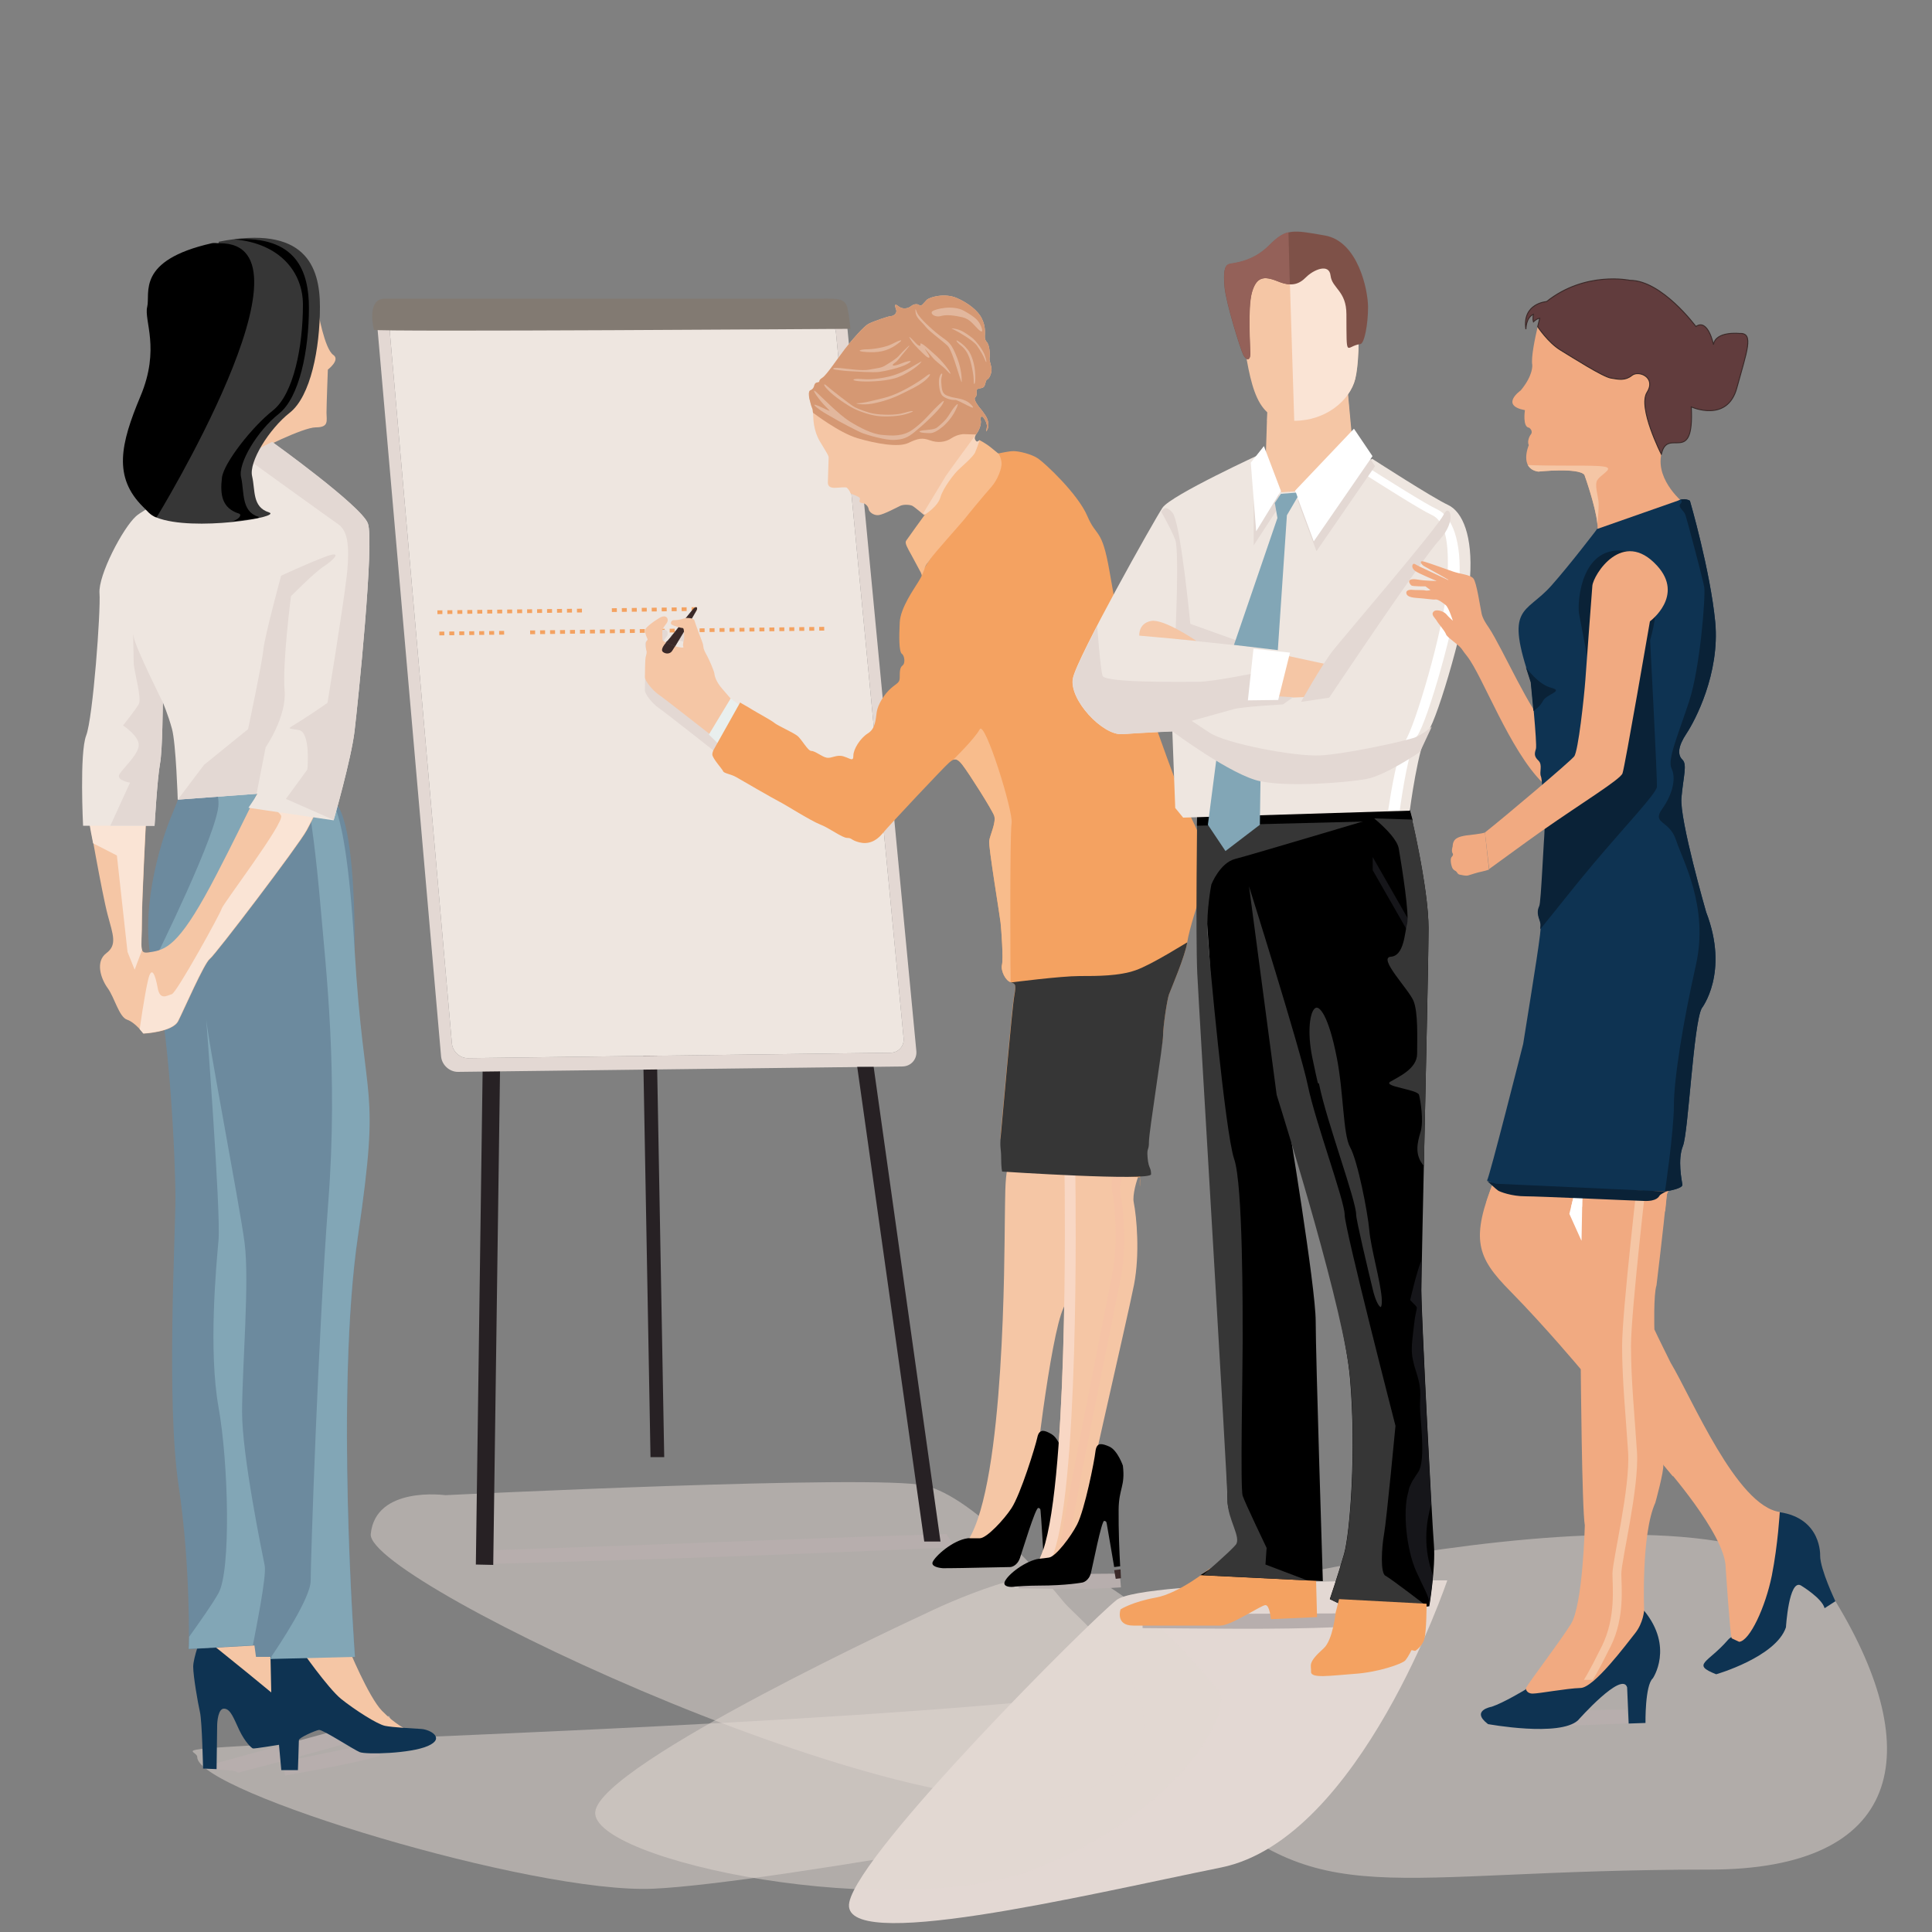 <?xml version="1.0" encoding="utf-8"?>
<!-- Generator: Adobe Illustrator 28.1.0, SVG Export Plug-In . SVG Version: 6.00 Build 0)  -->
<svg version="1.1" xmlns="http://www.w3.org/2000/svg" xmlns:xlink="http://www.w3.org/1999/xlink" x="0px" y="0px"
	 viewBox="0 0 1000 1000" style="enable-background:new 0 0 1000 1000;" xml:space="preserve">
<rect x="0" y="0" width="1000" height="1000" fill="#808080" stroke="none"/>
<style type="text/css">
	.st0{display:none;}
	.st1{display:inline;fill:#F9F6F0;}
	.st2{opacity:0.5;fill:#E3D8D3;}
	.st3{fill:#E3D8D3;}
	.st4{fill:#B7AEAD;}
	.st5{fill:#272124;}
	.st6{fill:#EEE6E0;}
	.st7{fill-rule:evenodd;clip-rule:evenodd;fill:#E3D8D3;}
	.st8{fill:none;stroke:#F4A261;stroke-width:1.935;stroke-miterlimit:3.864;stroke-dasharray:2.58,2.58;}
	.st9{fill:#827A72;}
	.st10{fill:#F5C6A5;}
	.st11{fill:#3A2928;}
	.st12{fill:#F8D7C4;}
	.st13{fill:#F5C3A6;}
	.st14{fill:#3A2928;stroke:#3A2928;stroke-width:0.357;stroke-miterlimit:3.864;}
	.st15{fill:#E9EFEE;}
	.st16{fill-rule:evenodd;clip-rule:evenodd;fill:#F4A261;}
	.st17{fill-rule:evenodd;clip-rule:evenodd;fill:#F8BC8C;}
	.st18{fill:#363636;}
	.st19{fill:#F8BC8C;}
	.st20{fill:#D59873;}
	.st21{fill:#E2B79D;}
	.st22{fill:#F8D7BF;}
	.st23{fill:#FAE4D5;}
	.st24{fill:#7E5148;}
	.st25{fill:#946159;}
	.st26{fill:#F4A261;}
	.st27{fill:#82A6B6;}
	.st28{fill:#FFFFFF;}
	.st29{fill:#16161A;}
	.st30{fill:#363636;stroke:#000000;stroke-width:1.309;stroke-miterlimit:3.864;}
	.st31{fill:#0E3352;}
	.st32{fill:#F1AA81;}
	.st33{fill:#613C3D;stroke:#3A2928;stroke-width:0.487;stroke-miterlimit:3.864;}
	.st34{fill:#0A2237;}
	.st35{fill:#6C8A9E;}
	.st36{fill-rule:evenodd;clip-rule:evenodd;fill:#82A6B6;}
</style>
<g id="back" class="st0">
	<rect x="0.3" y="2" class="st1" width="1001.2" height="997.8"/>
</g>
<g id="Ebene_9">
	<path class="st2" d="M608.1,829.4c0,0-49.6,5.9-47.9,22.8c1.7,16.9-11,10.4,56.8,74.8s97.9,40.7,267.7,40.7
		c100.3,0,112.8-60.8,65.4-138.8C902.6,750.9,608.1,829.4,608.1,829.4z"/>
	<path class="st2" d="M614.8,870.7c0,0,75.4,32.8,26.3,56.8c-7.2,3.5-240.8,47.4-303.1,50.1s-236-50.2-235.9-68.1
		c0-4.3-20-3.5,56-7.6S506.4,889.3,614.8,870.7z"/>
	<path class="st3" d="M749.1,818c0,0-45,133.9-117,148.6c-72,14.6-198.1,45-192.5,18S564.3,838.8,578,828.1
		C591.7,817.4,749.1,818,749.1,818z"/>
	<path class="st2" d="M230.5,773.9c0,0,222.1-10.9,248.1-5c26,5.9,63.9,50.2,72.1,60.4c8.2,10.1,83,67.9,9.2,98.1
		S189.4,819.2,191.9,794C194.4,768.9,230.5,773.9,230.5,773.9z"/>
	<path class="st2" d="M479.2,835.1c0,0,53.3-26.5,79.3-20.6c26,5.9,63.9,50.2,72.1,60.4s-18.3,61.2-92.1,91.4s-233-3.4-230.4-28.5
		S479.2,835.1,479.2,835.1z"/>
</g>
<g id="Ebene_8">
	<path class="st4" d="M591.4,842.7c0-2.4-0.1-4.8-0.1-7.2c33.4-0.1,66.7-0.3,100.1-0.4c0.4,2.4,0.8,4.7,1.2,7.1
		C658.8,843.6,625.1,842.9,591.4,842.7z"/>
	<path class="st4" d="M123,917.6c-0.7-2.3-17.5-0.8-18.1-3.1c32.2-8.8,64.4-17.5,96.5-26.3c1,2.2,2,4.3,3,6.5
		C172.2,904.7,155.6,909.1,123,917.6z"/>
	<path class="st4" d="M527.3,822.1c0-2.4,0-4.8-0.1-7.2c17.5-0.1,34.9-0.3,52.4-0.4c0.2,2.4,0.4,4.7,0.6,7.1
		C562.7,822.9,545,822.3,527.3,822.1z"/>
	<path class="st4" d="M770.9,893.3c0-2.4-0.1-4.8-0.1-7.2c33.4-0.1,37.6-1,70.9-1.2c0.4,2.4,0.8,4.7,1.2,7.1
		C809.1,893.4,804.6,893.5,770.9,893.3z"/>
	<path class="st4" d="M250.7,809.6c-0.2-2.4-0.5-4.8-0.7-7.1c112.8-3.6,127-4.9,239.9-8.5c1.5,2.3,2.9,4.6,4.4,6.9
		C380.3,805.7,364.8,806.3,250.7,809.6z"/>
	<path class="st4" d="M147.6,919c-0.5-2.3-1-4.7-1.5-7c16.2-3.3,32.4-6.7,48.6-10c0.7,2.3,1.3,4.6,2,6.8
		C180.5,913.3,164,916,147.6,919z"/>
</g>
<g id="Ebene_10">
	<polygon class="st5" points="339.3,506.1 343.8,754.2 336.7,754.2 332.2,506.1 339.3,506.1 	"/>
	<polygon class="st5" points="258.9,547.7 255.3,810 246.3,809.8 249.9,547.5 258.9,547.7 	"/>
	<path class="st6" d="M432.7,172.2c-0.4-4.2-4.1-7.6-8.3-7.6H208.7c-4.2,0-7.3,3.4-6.9,7.6l32.1,367.9c0.4,4.2,4.1,7.6,8.3,7.6
		l218.6-2.8c4.2,0,7.3-3.4,6.9-7.6L432.7,172.2L432.7,172.2z"/>
	<path class="st7" d="M432.7,172.2c-0.4-4.2-4.1-7.6-8.3-7.6H208.7c-4.2,0-7.3,3.4-6.9,7.6l32.1,367.9c0.4,4.2,4.1,7.6,8.3,7.6
		l218.6-2.8c4.2,0,7.3-3.4,6.9-7.6L432.7,172.2L432.7,172.2z M438.2,165.5c-0.4-4.4-4.3-8-8.7-8H202.3c-4.4,0-7.7,3.6-7.3,8
		l33.3,381.3c0.4,4.4,4.3,8,8.7,8l230-2.8c4.4,0,7.7-3.6,7.3-8L438.2,165.5L438.2,165.5z"/>
	<polygon class="st5" points="452.2,552.2 486.8,797.9 478.4,797.9 443.7,552.2 452.2,552.2 	"/>
	<path class="st8" d="M316.7,315.8l46.2-0.6 M226.4,316.9l77.3-0.9 M274.4,327.3l153.9-1.9 M227.4,327.9l35.1-0.4"/>
	<path class="st9" d="M193.5,170.7c0.2,1.2,246.7-0.5,246.7-0.5s-1-10.3-2.1-12.4c-2.1-3.8-5.9-3.2-16.7-3.2
		c-10.7,0-218.7,0-222.5,0C195.1,154.6,190.8,157.8,193.5,170.7L193.5,170.7z"/>
	<path class="st10" d="M551,608.6c0.3,20,1.7,166.3-12.5,197.4c-3,6.6,19.7-2.4,19.3-7.1c-0.4-4.7,26.2-118.4,29.2-134.1
		c3-15.7,1.4-34.5-0.2-42.6c-0.7-3.5,1.4-11.3,3-14.8l-40-10L551,608.6L551,608.6z"/>
	<path class="st10" d="M557.5,607.6l-36-3.2c-1.4,6.2-1.2,15.7-1.4,26.9c-0.3,17.2,0.1,135.3-18.9,165.8
		c-8.3,13.5,33.5-19.3,33.4-22.9c0-3.6,8.9-82.6,15.9-97.3c6.2-12.9,7.8-42.2,8.2-49.1L557.5,607.6L557.5,607.6z"/>
	<path class="st11" d="M540.4,810.6l-0.3-4.5l3.3-0.1c-0.2,2.8-0.2,4.5-0.2,4.5L540.4,810.6L540.4,810.6z"/>
	<path d="M482.7,808.6c1.3-3.2,10.5-11.4,18.2-12.4c0.5-0.1,0.9,0,1.3,0c0.9,0,1.8,0,3.4,0l1.6,0c3.6-0.1,12.5-9.7,16.3-15.5
		c4.8-7.3,12.4-32,13.4-36.6c0.5-2.5,1.5-3.4,2.9-3.5c1.2,0,2.8,0.7,4.6,1.8c4,2.4,5.8,10.5,5.8,10.5c0.2,10.9-3.3,11.4-4.6,22.5
		c-1.2,10.4-1.9,22.2-2.3,29.2l-3.2,0.1c-0.5-7.6-1.2-19.8-1.4-21.2c-0.2-2.1,0.1-2.7-1.3-3l0,0c-1.5,0-8,21.6-9.5,26
		c-1.6,4.4-4.9,4.6-4.9,4.6s-14.5,0.3-24.8,0.5c-5.2,0.1-9.4,0.1-10.2,0.1C485.5,811.5,482,810.7,482.7,808.6L482.7,808.6z"/>
	<path class="st12" d="M550.2,597.5l0.8,9.9c0.2,14.1,2,166.8-12.5,198.6c-1.2,2.5,1.5,2.8,5.2,1.8c0,0,0.3-0.6,0.4-0.7
		c14.6-31.8,12.7-184.5,12.5-198.6l-0.9-8.8L550.2,597.5L550.2,597.5z"/>
	<path class="st13" d="M576.4,607.1c-1,3-1.3,6.2-0.8,9.2c1.6,8.1,3.2,26.9,0.2,42.6c-2.9,15.3-27,135.2-27.9,145.8l5.6-6.7
		c0.9-10.6,23.7-121.7,26.7-137c3-15.7,1.4-34.5-0.2-42.6c-0.6-3.1-0.2-6.5,1.1-9.7L576.4,607.1L576.4,607.1z"/>
	<path class="st11" d="M577.5,817.2l-0.8-4.5l3.3-0.4c0.1,2.8,0.2,4.6,0.2,4.6L577.5,817.2L577.5,817.2z"/>
	<path d="M519.9,819.1c0.9-3.3,9.3-10.3,16.8-12.1c0.5-0.1,0.9-0.1,1.3-0.2c0.9-0.1,1.7-0.2,3.4-0.4l1.5-0.2
		c3.6-0.5,11.4-10.9,14.6-17.1c4-7.8,9-33.1,9.5-37.8c0.3-2.5,1.1-3.6,2.5-3.8c1.2-0.1,2.8,0.4,4.8,1.3c4.2,2,6.9,9.8,6.9,9.8
		c1.3,10.8-2.1,11.7-2.2,22.8c-0.1,10.5,0.4,22.3,0.8,29.3l-3.1,0.4c-1.3-7.5-3.3-19.5-3.6-21c-0.4-2.1-0.2-2.7-1.6-2.9l0,0
		c-1.4,0.2-5.7,22.3-6.8,26.8c-1.1,4.5-4.4,5.1-4.4,5.1s-8.2,1.6-22.7,1.6c-5.2,0-11.3,0.4-12.1,0.5
		C523,821.7,519.4,821.3,519.9,819.1L519.9,819.1z"/>
	<path class="st3" d="M381.6,372.5c0,0-4.6-5.5-7.7-9c-3.1-3.5-4-6.5-4.1-7.8c-0.1-1.3-2.6-7.1-3.8-9.3c-1.2-2.2-1.9-3.5-2-5.1
		c-0.1-1.6-1.6-4.8-2.2-6.5c-0.6-1.8-1.9-5.1-2.3-6.6c-0.4-1.4-3.7-1.8-5.7-1.1c-2,0.7-4.2,0.8-5.2,0.8c-1,0-1.9,1.6-0.9,2.3
		c1,0.7,4.9,1.8,5.7,1.8s0.7,3.7,0.7,5c0,1.3-1,3.8-0.4,4.6c0.6,0.9-2.4,0.3-3.5,0c-1.1-0.3-7.1-2.2-7.3-3.6
		c-0.1-1.5-0.1-3.4-0.1-4.5c0-1.2,1-2.3,2.3-4.1c1.3-1.8,0.1-5-3.9-2.6c-4.1,2.5-6.4,4.6-7,5.5c-0.6,0.9-0.1,3.2,0.7,4.8
		c0.9,1.6-0.6,1-0.6,2.9c0,1.9,0,2.9,0.3,3.7c0.3,0.7-0.1,2.3-0.4,3.4c-0.3,1-0.4,8.4-0.4,10.3c0,1.9,3.9,6.8,7.1,9
		c3.1,2.1,28.2,21.9,30.6,23.8L381.6,372.5L381.6,372.5z"/>
	<path class="st14" d="M345.8,331.6c0.7-0.6,12.2-15.4,13.2-16.4c1-1,2.4-1.3,1.2,1c-1.2,2.3-10.6,17.7-12.1,20.3
		c-1.5,2.6-4.4,1.6-5.2,0.6C342,336.2,343.4,333.7,345.8,331.6L345.8,331.6z"/>
	<path class="st10" d="M381.6,365.6c0,0-4.6-5.5-7.7-9c-3.1-3.5-4-6.5-4.1-7.8c-0.1-1.3-2.6-7.1-3.8-9.3c-1.2-2.2-1.9-3.5-2-5.1
		c-0.1-1.6-1.6-4.8-2.2-6.5c-0.6-1.8-1.9-5.1-2.3-6.6c-0.4-1.4-3.7-1.8-5.7-1.1c-2,0.7-4.2,0.8-5.2,0.8c-1,0-1.9,1.6-0.9,2.3
		c1,0.7,4.9,1.8,5.7,1.8s0.7,3.7,0.7,5c0,1.3-1,3.8-0.4,4.6c0.6,0.9-2.4,0.3-3.5,0c-1.1-0.3-7.1-2.2-7.3-3.6
		c-0.1-1.5-0.1-3.4-0.1-4.5c0-1.2,1-2.3,2.3-4.1c1.3-1.8,0.1-5-3.9-2.6c-4.1,2.5-6.4,4.6-7,5.5c-0.6,0.9-0.1,3.2,0.7,4.8
		c0.9,1.6-0.6,1-0.6,2.9c0,1.9,0,2.9,0.3,3.7c0.3,0.7-0.1,2.3-0.4,3.4c-0.3,1-0.4,8.4-0.4,10.3c0,1.9,3.9,6.8,7.1,9
		c3.1,2.1,28.2,21.9,30.6,23.7L381.6,365.6L381.6,365.6z"/>
	<path class="st11" d="M349.5,334.4c-0.6,1-1.2,1.8-1.4,2.2c-1.5,2.6-4.4,1.6-5.2,0.6c-0.7-0.9,0.2-2.8,1.9-4.6L349.5,334.4
		L349.5,334.4z"/>
	<polygon class="st15" points="382.7,365 378.2,361.5 366.9,380.2 371.9,385.1 382.7,365 	"/>
	<path class="st16" d="M590.1,609.4c0.1-2.8,0,6.1-0.1,4.4c-0.5-5.8,2.6-17.8,2.6-23c0-5.2,9.4-50.2,9.4-54.9s2.1-18.8,3.1-21.4
		c1-2.6,8.4-19.9,9.4-26.7c1-6.8,5.7-20.9,5.7-20.9s4.2-3.1,4.2-7.3c0-4.2-0.8-14.5-1.7-17.5c-0.9-3.1-2.3-5.5-1.6-5.6
		c0.7-0.1,1.6-0.3,1.1-1c-0.5-0.7-1.2-3.3-7.6-16.4c-6.5-13.1-24-66.6-28.8-75.7c-4.9-9.1-7.5-24.6-11.5-47.6
		c-4-23-6.6-17.2-11.5-28.7c-4.9-11.5-21.9-27.3-25.4-29.7c-3.4-2.4-10-3.9-12.8-3.9c-2.4,0-6.7,1-7.8,1.2l-40.1,62
		c0.7,1.4,0.5,1.2-1.4,4.5c-1.9,3.2-9.3,13.4-9.6,21c-0.4,7.6-0.4,15.1,1.1,16.2c1.5,1.1,1.8,5,0.4,6c-1.5,1.1-1.5,3.3-1.5,6.2
		c0,2.9-1.3,2.8-4.6,5.7c-3.3,2.9-6.7,8.2-7.3,12.2c-0.6,4-0.6,8.6-4.6,11.1c-4,2.5-7.5,8.2-7.5,11.5c0,3.3-1.5,1.5-5.1,0.4
		c-3.6-1.1-6,1.1-8.6,0.7c-2.5-0.4-6-3.5-8-3.5c-2,0-5-6.2-7.5-8c-2.5-1.8-9.7-5-11.5-6.4c-1.8-1.5-8.2-4.9-11.5-6.9
		c-2.8-1.8-5.8-3.3-6.4-3.8l-13.9,24.8c-0.3,0.8-0.5,1.5-0.5,2.1c0,2,5.2,7.6,5.6,8.7c0.4,1.1,4.1,1.5,6.7,3
		c2.6,1.5,19.5,11.3,22.5,12.8c3,1.5,16.1,9.8,20.9,11.7c4.8,1.8,11.5,7,14.1,7c2.6,0,1.9,1.2,6.3,2.3c4.4,1.1,8.5-0.4,11.9-4.5
		c3.3-4.1,32.3-34.9,34.5-36.7c2.2-1.8,3.7-3.3,7,1.1c3.4,4.4,15.2,23,16.4,26.3c1.1,3.4-2.2,10-2.6,13c-0.4,3,5.5,38.6,5.9,42.3
		c0.4,3.7,1.5,18.9,0.7,21.9c-0.7,3,1.9,8.2,4.5,8.9c2.6,0.7,3,1.1,1.8,7c-1.1,6-6.4,66.1-7,72.5c-0.4,4.4,2.8,5.1,2.6,15.9
		L590.1,609.4L590.1,609.4z"/>
	<path class="st17" d="M503.4,232.7c-2.1,2.3-11.7,12.7-13.6,14.3c-1.8,1.6-6.5,11.5-8.3,14.7c-1.8,3.2-2.8,4.7-2.8,4.7
		c-0.9,1.2-9,12.4-9.7,13.5c-0.8,1.2,0.7,3.7,2.7,7.3c2,3.6,4.4,8.3,5.1,9.5c0.4,0.7,0.5,1,0.2,1.6l1.4-3.5c0.7-2.8,1.8-3.2,3.2-5.5
		c1.4-2.3,16.1-18.7,17.7-20.7c1.6-2.1,10.1-12.4,13.6-16.3c3.5-3.9,5.7-9.9,5.5-12.7c-0.2-2.8-1.6-4.9-1.6-4.9
		c-0.2,0.1-2.8-2.3-5.1-4c-2.4-1.7-4.7-2.9-4.7-2.9l-0.2,0.3C506.7,227.9,505.4,230.4,503.4,232.7L503.4,232.7z"/>
	<path class="st10" d="M507.1,227.8c0,0-1.2,1.4-1.9,0.5c-0.6-0.9-1.3-1.7,0.4-4c1.7-2.4,2.4-5.4,2-6.9c-0.4-1.5,0.6-2.3,1.3-1.4
		c0.7,0.9,1.6,2.2,1.9,4c0.2,1.8-1,4.5,0.1,2.7c1-1.8,0.9-3.9,0-6.1c-0.9-2.2-4.1-5.9-4.1-5.9s-3.1-3.9-2.1-4.9c1-1,0.8-1.9,0.8-3.5
		c0-1.6,2.1-1,3.4-1.8c1.3-0.8,1-3.6,2.1-4.1c1-0.5,1.9-2.3,2.2-4.5c0.3-2.2-1.3-4.9-1-6.7c0.3-1.8,0-6.6-1.4-8.1
		c-1.4-1.6-1-3.1-1-4.1c0-1,0.3-4.3-1.6-8.1c-1.8-3.9-7-8.1-13.1-10.7c-6.1-2.6-13.8-0.5-15.4,1c-1.6,1.6-2.8,3.6-3.8,2.8
		c-0.9-0.8-2.8-0.8-4.4,0.5c-1.6,1.3-4.4,1.7-6.5,0c-2.1-1.7-1.9-0.3-1.2,1.7c0.8,1.9-1.3,3.4-2.6,3.4c-1.3,0-9.4,2.8-11.8,4.1
		c-2.3,1.3-8.1,7.8-11.9,12.7c-3.8,4.9-9.6,13.7-11.8,15.1c-2.2,1.4-1.3,1.9-1.8,2.2c-0.5,0.4-1.9-0.1-2.4,1.7
		c-0.4,1.8-1.3,2.3-2.2,2.7c-0.9,0.4-0.6,3.1-0.4,4.1c0.3,0.9,0.8,3.6,1.4,4.9c0.6,1.3,0.4,2.3,0.6,3.5c0.1,1.2-0.2,7.8,3.6,14.1
		c3.8,6.3,4.4,7.1,4.4,8.2c0,1.2-0.4,11-0.4,12.9c0,1.9,1.3,2.7,3.4,2.7c2.1,0,6-0.6,6.5,0c0.6,0.6,1.5,1.7,1.7,2.5
		c0.2,0.8,1.9,1,2.8,1.5c1,0.6,2.7,0.8,2.1,2.3c-0.6,1.5,1,1.5,1.9,1.7c1,0.2,2.5,1.5,2.7,3c0.2,1.5,2.7,3.5,5.3,3.1
		c2.7-0.4,9.4-4,11.1-4.8c1.7-0.8,5-0.6,6.2,0c1.2,0.6,6.1,4.8,6.1,4.8s6.7-4,8.1-9c1.4-4.9,7.3-12.3,9.1-14
		c1.8-1.8,7.7-6.7,8.8-9.1C505.8,231.7,507.1,227.8,507.1,227.8L507.1,227.8z"/>
	<path class="st18" d="M587.8,502.2c-8.6,3-19.5,3-29.1,3c-9.6,0-35.3,3.3-35.3,3.3c2.3,0.7,2.6,1.2,1.6,6.9c-1.1,6-6.4,66.1-7,72.5
		c-0.6,6.4,0.2,6.5,0.2,11.6c0,5.1,0.5,6.9,0.5,6.9s77.1,5.1,77.1,1.4c0-3.7-1.3-2.8-1.8-8.5c-0.5-5.8,0.7-3.2,0.7-8.4
		c0-5.2,7.3-50.2,7.3-54.9s2.1-18.8,3.1-21.4c1-2.6,8.4-20,9.4-26.8C614.5,487.6,596.4,499.2,587.8,502.2L587.8,502.2z"/>
	<path class="st19" d="M523.6,426.1c1-5.9-13.9-53.6-16.5-48.6c-2.7,5-13.8,15.8-13.8,15.8c1.3-0.6,2.7-0.2,4.9,2.7
		c3.4,4.4,15.2,23,16.4,26.3c1.1,3.4-2.2,10-2.6,13c-0.4,3,5.5,38.6,5.9,42.3c0.4,3.7,1.5,18.9,0.7,21.9c-0.7,3,1.9,8.2,4.5,8.9
		C523,508.3,522.6,432,523.6,426.1L523.6,426.1z"/>
	<path class="st20" d="M505.2,224.9l0.4-0.6c1.7-2.4,2.4-5.4,2-6.9c-0.4-1.5,0.6-2.3,1.3-1.4c0.7,0.9,1.6,2.2,1.9,4
		c0.2,1.8-1,4.5,0.1,2.7c1-1.8,0.9-3.9,0-6.1c-0.9-2.2-4.1-5.9-4.1-5.9s-3.1-3.9-2.1-4.9c1-1,0.8-1.9,0.8-3.5c0-1.6,2.1-1,3.4-1.8
		c1.3-0.8,1-3.6,2.1-4.1c1-0.5,1.9-2.3,2.2-4.5c0.3-2.2-1.3-4.9-1-6.7c0.3-1.8,0-6.6-1.4-8.1c-1.4-1.6-1-3.1-1-4.1
		c0-1,0.3-4.3-1.6-8.1c-1.8-3.9-7-8.1-13.1-10.7c-6.1-2.6-13.8-0.5-15.4,1c-1.6,1.6-2.8,3.6-3.8,2.8c-0.9-0.8-2.8-0.8-4.4,0.5
		c-1.6,1.3-4.4,1.7-6.5,0c-2.1-1.7-1.9-0.3-1.2,1.7c0.8,1.9-1.3,3.4-2.6,3.4c-1.3,0-9.4,2.8-11.8,4.1c-2.3,1.3-8.1,7.8-11.9,12.7
		c-3.8,4.9-9.6,13.7-11.8,15.1c-2.2,1.4-1.3,1.9-1.8,2.2c-0.5,0.4-1.9-0.1-2.4,1.7c-0.4,1.8-1.3,2.3-2.2,2.7
		c-0.9,0.4-0.6,3.1-0.4,4.1c0.3,0.9,0.8,3.6,1.4,4.9c0.5,0.9,0.3,1.7,0.5,2.5c0,0,13.5,10.4,23,13.2c9.5,2.8,21.1,4.9,26.3,2.5
		c5.2-2.5,7.3-2.8,11.2-1.4c3.9,1.4,8,1.1,11.2-1.1c3.2-2.1,6.3-2.1,6.3-2.1L505.2,224.9L505.2,224.9z"/>
	<path class="st21" d="M422.6,203c2.3,2.1,11.5,11.5,17,15c5.5,3.4,11.8,6.7,17,7.1c5.3,0.5,10.8,0.9,15.9-2.8
		c5.1-3.7,8.1-7.4,11-10.4c3-3,6.4-6.4,4.4-2.8c-2.1,3.7-10.8,11.5-14.5,14.5c-3.7,3-6,3.9-10.6,4.1c-4.6,0.2-13.6-2.5-16.1-3.4
		c-2.5-0.9-13.8-6.9-15.6-8.1c-1.9-1.1-4.2-2.3-6.2-3.7c-2.1-1.4-6.7-5,0.5-1.6c7.1,3.4,3.2,1.4-0.5-3.2
		C421.2,203.2,420.3,200.9,422.6,203L422.6,203z"/>
	<path class="st21" d="M427.7,199.5c1.1,1.1,12.9,10.4,14.8,11.3c1.8,0.9,7.1,3,10.3,3.4c3.2,0.5,10.6,0.9,15.2-0.5
		c4.6-1.4,6.2-1.1,2.3,0.2c-3.9,1.4-8.9,1.8-14,1.6c-5.1-0.2-11.3-2.5-14.5-4.1c-3.2-1.6-10.1-6.2-13.1-9.4
		C425.6,198.9,426.5,198.4,427.7,199.5L427.7,199.5z"/>
	<path class="st21" d="M479.2,222.6c5.3-0.5,5.2-0.7,7.8-3c2.6-2.3,3.2-3.2,5.1-6.2c1.8-3,5.7-7.4,2.3-0.7
		c-3.4,6.7-9.9,11.5-12.9,11.5C475.3,224.2,473.9,223,479.2,222.6L479.2,222.6z"/>
	<path class="st21" d="M482.5,161.2c1.2-1.2,10.7-3.6,16.5-0.3c5.9,3.3,7.4,5,8.5,7.4c1.2,2.4,1.5,4.7-1.2,2.1
		c-2.7-2.7-4.4-5.3-8.2-6.2c-3.9-0.9-8.2-1.5-11.2-0.6C484,164.4,481.3,162.4,482.5,161.2L482.5,161.2z"/>
	<path class="st21" d="M474.5,161.5c0.7,2.1,5,6.5,10.3,10.9c5.3,4.4,6.8,3.8,9.7,10.6c3,6.8,3.3,11.8,3.3,14.5
		c0,2.7-4.5-15.9-7.4-18.6c-2.9-2.7-9.1-7.1-11.2-9.7c-2.1-2.7-4.6-4.3-5.2-6.9C473.6,159.6,473.8,159.4,474.5,161.5L474.5,161.5z"
		/>
	<path class="st21" d="M494.1,170.8c1.1,0.5,9.6,5.3,11.5,8c1.9,2.8,3.3,5,4.3,7.6c1,2.5,0.8-0.2-0.5-3.3c-1.4-3.1-4.5-6.8-5.8-7.9
		c-1.4-1.1-4.6-3.5-6.5-4.2c-1.9-0.7-2.8-0.9-4-1C491.8,169.8,493.1,170.3,494.1,170.8L494.1,170.8z"/>
	<path class="st21" d="M471.9,176.6c1.5,2.3,5.6,6.1,7.1,7.5c1.5,1.4,3.4,1.9,0.8-1.8c-2.5-3.7,0-0.7,2.6,2.4c2.6,3.2,5.1,4.2,8,7.4
		c2.9,3.2,1.5,0.2-1.7-3.6c-3.2-3.8-4-4.2-7.5-7.4c-3.5-3.2-5.1-3.9-4.8-2.9c0.3,1.1-0.7,1.1-2.1-0.3c-1.4-1.4-1.6-1.8-2.9-3
		C470.2,173.9,470.4,174.3,471.9,176.6L471.9,176.6z"/>
	<path class="st21" d="M479.4,194.7c-2.9,2.3-13.2,9.1-21.6,11.2c-8.4,2.1-11.5,2.8-13.9,2.8c-2.4,0,2.4,1.2,7.7,0.2
		c5.3-1,10.7-2.8,15.2-5.1c4.4-2.2,8.1-3.8,11.7-6.6C482,194.3,482.3,192.4,479.4,194.7L479.4,194.7z"/>
	<path class="st21" d="M476.3,188c-1.2,1.4-7.5,6.3-13.5,7.9c-6,1.6-14.5,1.8-18.4,1.4c-3.8-0.4-3.2-1.2-0.4-1.2
		c2.8,0,5.2,0.8,13.3-0.6c8.1-1.4,13.1-4.7,16.5-6.7C477.4,186.8,477.5,186.6,476.3,188L476.3,188z"/>
	<path class="st21" d="M469.3,180.8c-4.5,5.3-4.3,5.7-6.3,7.1c-2,1.4-0.8,2,3.6,0.2c4.4-1.8,6.6-1.6,2.8,0.4c-3.8,2-11.3,3.6-14.3,4
		c-3,0.4-12.3-0.2-15.8-0.4c-3.4-0.2-5.6-0.6-7.1-0.8c-1.4-0.2-1.8-1.2,2.6-0.8c4.4,0.4,11.3,1.6,15.3,0.8c4-0.8,5.9-0.8,7.9-2
		c2-1.2,6.3-3.8,7.3-5.2C466.5,182.6,473.7,175.5,469.3,180.8L469.3,180.8z"/>
	<path class="st21" d="M448.7,180.8c3.2,0,9.7-1,13.1-2.8c3.4-1.8,7.3-3.2,2.2,0.4c-5,3.6-9.9,4.2-15.7,3.8
		C442.4,181.8,445.5,180.8,448.7,180.8L448.7,180.8z"/>
	<path class="st21" d="M486.2,195.5c-0.6,2.4,0,7.4,1.4,9.1c1.4,1.6,4.9,2.6,6.7,2.4c1.8-0.2,13.1,7.3,8.1,2.2
		c-3.1-3.1-7.9-3-10.3-3.8c-2.4-0.8-4.3-1-4.7-5.1c-0.4-4-0.2-4.4,0.2-6C488.1,192.7,486.8,193.1,486.2,195.5L486.2,195.5z"/>
	<path class="st21" d="M497.3,178.8c2.6,2,4.3,4.8,5.5,10.1c1.2,5.3,1.2,7.3,1.2,8.9s1,1.6,0.8-3.8c-0.2-5.5-2-10.7-3.8-12.9
		c-1.8-2.2-3.2-3.4-4.9-4.4C494.5,175.5,494.7,176.7,497.3,178.8L497.3,178.8z"/>
	<path class="st22" d="M489.6,246.3c-1,1.6-11.7,19.3-11.7,19.3l0.8,0.7c0,0,6.7-4,8.1-9c1.4-4.9,7.3-12.3,9.1-14
		c1.8-1.8,7.7-6.7,8.8-9.1c1.1-2.5,2.3-6.4,2.3-6.4s-1.2,1.4-1.9,0.5c-0.6-0.8-1.2-1.6,0.1-3.5C505.3,224.7,490.6,244.7,489.6,246.3
		L489.6,246.3z"/>
	<polygon class="st10" points="656.4,199.5 655,241.2 668.5,255.3 699.6,224.2 696,185.4 656.4,199.5 	"/>
	<path class="st10" d="M694.9,219.9c0-4.3-2.1-6.4-2.1-6.4s-10.6,6-18.7,7.3s-18.2-2.8-18.2-2.8l0.1-4c2.6,1.7,5.6,2.8,8.9,3.1
		c15.6,1.3,28-7.5,32.3-17.8l3.7,43.5l-35,45.9l1.7-34.3C667.6,254.5,694.9,224.2,694.9,219.9L694.9,219.9z"/>
	<polygon class="st10" points="667.3,195.6 656.4,199.5 655,258.1 663.6,279.1 667.7,284.2 667.3,195.6 	"/>
	<path class="st10" d="M642,165c4.8,31.8,6.7,51.2,24.5,52.7c17.8,1.5,31.9-9.6,34.9-21.5c3-11.9,4.4-60.9-16.3-61.6
		C664.3,133.8,637.7,136.4,642,165L642,165z"/>
	<path class="st23" d="M669.9,217.8c16.3,0,28.8-10.5,31.6-21.7c3-11.9,4.4-60.9-16.3-61.6c-5.8-0.2-12-0.2-17.9,0.6L669.9,217.8
		L669.9,217.8z"/>
	<path class="st24" d="M636.1,136.8c2.2-0.7,11.9-0.8,20.8-9.7c8.9-8.9,11.9-8.2,28.9-5.2c17.1,3,22.3,28.2,22.3,37.1
		c0,8.9-1.9,18.9-4,19.1c-7.6,0.9-7.1,8.8-7.2-15.4c0-12.2-7.4-13.4-8.2-20c-0.7-6.7-8.9-3-12.6,0.7c-3.7,3.7-7.4,5.2-14.8,2.2
		c-7.4-3-11.1-2.2-13.4,5.9c-2.2,8.2-0.8,27.9-0.8,31.6c0,3.7-2.1,3.6-3.6,0.6c-1.5-3-9-27-9.7-35.2
		C633.1,140.5,633.9,137.5,636.1,136.8L636.1,136.8z"/>
	<path class="st25" d="M667.6,147.2c-1.8-0.1-3.8-0.6-6.2-1.6c-7.4-3-11.1-2.2-13.4,5.9c-2.2,8.2-0.8,27.9-0.8,31.6
		c0,3.7-2.1,3.6-3.6,0.6c-1.5-3-9-27-9.7-35.2c-0.7-8.2,0-11.1,2.2-11.9c2.2-0.7,11.9-0.8,20.8-9.7c3.9-3.9,6.6-5.9,10-6.7
		L667.6,147.2L667.6,147.2z"/>
	<path class="st26" d="M626.1,811.9c0,0-15.5,12.7-27.8,15c-12.3,2.2-18.3,6.1-18.3,6.1s-2.9,8.4,6.6,8.4c9.5,0,39.6,0,45.1,0
		c5.6,0,21.1-10.6,23.3-10.6c2.2,0,2.8,7.3,2.8,7.3l23.9-1.1l-0.6-22.8L626.1,811.9L626.1,811.9z"/>
	<path d="M683.7,418.9h45.9c0,0,9.8,40,9.8,61.6c0,21.6-3.7,174.2-3.7,187.4c0,13.3,5.5,119.8,6.5,131.8c0.9,12-2.4,31.7-2.4,31.7
		l-34.5,4.6l-17-8.3c0,0,4.2-12.3,7.4-23.4c3.1-11.1,6.3-53.3,3.1-90.5c-3.1-37.2-32.3-134.9-32.3-134.9S681,666,681,683.9
		c0,17.9,3.7,134.5,3.7,134.5l-63.4-3.1c0,0,19.3-12,22.4-15.7c3.1-3.7-8.3-13.3-8.3-22.5c0-9.2-8-252.7-8.9-273.3
		c-0.9-20.6-6.7-85-6.7-85H683.7L683.7,418.9z"/>
	<path class="st18" d="M676.6,818l-54-2.7c0,0,13.9-12,17-15.7c3.1-3.7-4.2-13.3-4.2-22.5c0-9.2-14.7-252.7-15.7-273.3
		c-0.9-20.6,0-85,0-85l104.5,0.8c0,0-77,23-84.9,25c-7.9,2-12.3,13.2-12.3,13.2s-2.6,13.1-2,25c0.7,11.8,9.2,103.9,13.8,117.1
		c4.6,13.2,4.4,78.9,4.4,94.7s-1.3,75.6,0,79.6c1.3,3.9,12.4,27,12.4,27l-0.6,8.6L676.6,818L676.6,818z"/>
	<path class="st18" d="M646.5,458.8c0,0,26.4,83.8,30.4,102.9c3.9,19.1,19.1,59.8,19.1,67.1c0,7.2,26.3,109.2,26.3,109.2
		s-4.6,48.7-5.9,55.9c-1.3,7.2-2,20.4,0.7,21.7c2.6,1.3,21.6,15.9,21.6,15.9l-33.3,4.5l-17-8.3c0,0,4.2-12.3,7.4-23.4
		c3.1-11.1,6.3-53.3,3.1-90.5c-2.9-34.2-33.2-131.4-38.1-147.1L646.5,458.8L646.5,458.8z"/>
	<path class="st26" d="M738.4,830.1c0,0,0,14.5-1.2,18.4c-1.2,3.9-4.7,6-4.7,6l-1.9-0.4c0,0-1.7,3.5-3.2,5.3
		c-1.5,1.8-14.1,6.2-26.5,7c-12.4,0.9-22.4,2.5-22.3-1.1c0.2-3.5-2.1-4.4,6.5-12.1c4.8-4.3,6.2-18.4,6.2-18.4l1.8-7.1L738.4,830.1
		L738.4,830.1z"/>
	<path d="M619.5,427.4l0.2-8.5h64h45.9c0,0,0.7,2.1,1.6,5.7L619.5,427.4L619.5,427.4z"/>
	<path class="st6" d="M710.3,237.5c0,0,31.3,20.2,39.1,23.8c7.8,3.6,12.9,16.4,11.5,37.5c-1.5,21.1-16.6,72.6-21.7,79.7
		c-5.1,7.1-9.5,41.1-9.5,41.1l-117.3,3.6l-4.1-5l-1.5-39.7c0,0-15.8,0.7-26,1.5c-10.2,0.7-27.6-18-25.5-28.9
		c2.2-10.9,42-81.7,46.4-88.3c4.4-6.5,51.4-28.1,51.4-28.1l10.1,20.1l10.7-0.7L710.3,237.5L710.3,237.5z"/>
	<polygon class="st3" points="663.5,259.9 648.9,282.3 648.9,246.9 654.7,236.8 663.5,259.9 	"/>
	<polygon class="st10" points="688.8,344.3 651.3,336.2 652.5,361.7 677.7,360.7 688.8,344.3 	"/>
	<polygon class="st27" points="652.5,398.7 652.1,426.9 634.3,440.5 625.2,426.9 629.8,391.4 652.5,398.7 	"/>
	<path class="st3" d="M650.2,335.1l-41.9-4.4c0,0,2.2-45.5,0-51.3c-2.2-5.8-7.2-14.4-7.2-14.4s1.6-4.7,5.8,0.4
		c4.2,5.1,9.2,57.5,9.2,57.5L650.2,335.1L650.2,335.1z"/>
	<polygon class="st28" points="663,254.1 650.2,275 647.4,239.5 654.2,230.9 663,254.1 	"/>
	<path class="st28" d="M708.7,242.4c8.9,5.6,29,18.4,35.1,21.2c7.8,3.6,12.9,16.4,11.5,37.5c-1.5,21.1-16.6,72.6-21.7,79.7
		c-4.3,5.9-8,30.7-9.1,38.7h-6c1.5-9.9,4.9-30.5,8.7-35.8c5.1-7.1,20.2-58.6,21.7-79.7c1.5-21.1,0-33.9-7.9-37.5
		c-6-2.8-25.8-15.4-34.8-21.1L708.7,242.4L708.7,242.4z"/>
	<path class="st3" d="M606.9,378.6c0,0-15.8,0.7-26,1.4c-10.2,0.7-27.6-18-25.5-28.9c0.7-3.7,6.1-14.4,12.5-27.2
		c0,0,1.6,22.2,2.8,25.9c1.2,3.7,41.4,3.1,49.3,3.1s31.5-4.9,31.5-4.9v11.8l17.8,1.1l-5.2,3.7c0,0-21,1.2-25.3,2.4
		c-4.3,1.2-22,6.1-22,6.1s0.6,0.4,9.2,6.1c8.5,5.7,44.4,12.5,57.3,11.8c12.8-0.6,45.1-7.6,49.3-9.4c4.3-1.8,8.5-5.5,8.5-5.5
		l-6.1,13.1c0,0-17.9,12.2-27.7,14c-9.8,1.8-39.9,4.3-54.8,1.2C637.8,401.6,606.9,378.6,606.9,378.6L606.9,378.6z"/>
	<path class="st3" d="M747.2,266.4c-2.9,6.4-51.3,62.8-57.1,70.1c-5.8,7.3-16.7,26.8-16.7,26.8l14.6-2.2c0,0,47.7-71.5,57.1-81.7
		C754.5,269.2,750.1,260.1,747.2,266.4L747.2,266.4z"/>
	<polygon class="st3" points="702.7,227.3 671.7,259.1 681.4,285.3 711.7,241.3 702.7,227.3 	"/>
	<polygon class="st28" points="700.8,221.9 670.3,254 680,280.2 710.4,236.1 700.8,221.9 	"/>
	<polygon class="st27" points="660,261.2 661.2,268.1 638.7,333.8 661.4,336.5 666.1,266.7 671.6,257.3 670.8,255 663,255.6 
		659.8,260.4 660,261.2 	"/>
	<polygon class="st29" points="710.5,443.6 732.8,482.6 731.1,486.4 710.5,450.4 710.5,443.6 	"/>
	<polygon class="st28" points="661.6,362.3 645.9,362.5 648.8,335.8 667.7,337.8 661.6,362.3 	"/>
	<path class="st18" d="M730.9,424.2c2.7,11.6,8.5,39.5,8.5,56.2c0,13-1.4,74-2.4,123.1c-5-5.8-3.4-12-1.7-17.7
		c1.7-5.7-0.1-16.3-0.8-19.1c-0.7-2.8-18.9-4.3-14.9-6.8c4.1-2.5,13.9-6.6,13.9-14.5s0.6-21.4-1.9-27.4c-2.5-6-18.6-22.3-11.7-22.8
		c6.9-0.5,7.1-12.3,8.4-16.9c1.3-4.6-2.6-29.1-4.3-39.1c-0.8-4.3-6-9.9-12.7-15.6L730.9,424.2L730.9,424.2z"/>
	<path class="st29" d="M739.9,830c-0.4-4.1-2.7-7.4-6.8-16.5c-5.3-11.8-6.9-31.1-4.4-40.4c0.5-1.7,0.5-2.4,0.7-3l1.5-3.3
		c1.2-1.9,2.3-3.6,3.2-4.9c3.5-5.2,1.6-22.4,1-30.8c-0.6-8.4,1.4-10.2-2-20.7c-3.4-10.5-2.5-12.8-1.2-24.7c1.3-11.9,3.2-7-2-12.8
		c0,0,3.5-15.3,5.9-20.7c-0.2,8-0.2,13.6-0.2,15.7c0,10.2,3.3,75.5,5.2,110.6c-2.7,9.6-4,20.9-0.1,33.9c0.3,1,0.6,2,0.9,3
		C741.2,821.8,740.2,827.6,739.9,830L739.9,830z"/>
	<path class="st30" d="M678.6,547.5c5.6,26.8,3,10.9,3.6,14.2c3.9,19.1,19.1,59.8,19.1,67.1c0,2.8,6,28,8.6,38.7
		c2.5,10.8,6.7,13.2,5.9,4c-0.8-9.2-5.6-25.6-6.4-34.8c-0.8-9.2-6-36-10-43.2c-3.6-6.4-3.3-28.2-6.8-46
		C684.2,504.3,673.1,520.7,678.6,547.5L678.6,547.5z"/>
	<path class="st10" d="M608.6,330.7l-18.9-1.7c0,0-0.6-6.3,6.1-7.6c6.7-1.2,23.4,10.3,23.4,10.3L608.6,330.7L608.6,330.7z"/>
	<path class="st31" d="M894.3,848.9c-10.3,11.9-19.1,12.5-6,17.7c0,0,30.9-8.9,36.1-24.3c0,0,1.5-25,7.7-21.7c0,0,11,6.6,12.3,11.8
		l5.6-3.6c0,0-7.9-16.5-7.9-23.6c0,0,0.9-19.3-21-22.5c0,0-2.1,12.7-4.1,23.1c-2,10.4-7,31.8-11.7,36.5
		C900.6,847,897,845.7,894.3,848.9L894.3,848.9z"/>
	<path class="st31" d="M789.8,874c-0.1,0.3-0.2,0.4-0.2,0.5c0,0-11.2,6.8-17.5,8.9c0,0-11.2,1.9-1.9,9c0,0,37.1,6.8,46.6-2
		c0,0,22.8-25.8,25.4-17l0.8,18.7l8.7-0.3c0,0-0.3-19.5,3.8-23.1c0,0,11-16.1-4.5-35c0,0-29.8,34.8-35.8,37.5S789.8,874,789.8,874
		L789.8,874z"/>
	<path class="st32" d="M795.9,169.1c-1.4,5.9-3.5,16-2.8,19.8c0,0,0.6,5.3-6,13.2c0,0-11,7.7,2.2,10.2c0,0-1.4,8.8,2.2,9.1
		c0,0,2.5,1.7,0.6,3.8c0,0-1.9,3-0.8,5.2c0,0-5.2,12.1,4.9,13.7c0,0,20.9-2.2,23.9,1.7c0,0,8,22,6.7,29.8l45.3-14.8
		c-0.2,0.1-15.2-11.8-12.2-25.7c0,0,1.1-46.2-3.4-50.4C851.9,180.5,795.9,169.1,795.9,169.1L795.9,169.1z"/>
	<path class="st33" d="M859.9,235.1l0.1-0.3c3.3-14,17,6.9,15.4-24.2c0,0,18.7,8.5,23.6-9.9c5-18.4,9.1-28.6,1.4-28.1
		c0,0-12.4-1.4-13.5,5.8c0,0-2.8-13.8-9.1-9.4c0,0-17.6-23.9-34.1-23.9c0,0-23.1-5-43.2,11c0,0-12.7,0.8-10.7,14.3
		c0,0,0-6.1,3.9-7.7c0,0-0.5,2.2,0,3.9c0,0,1.3-1.4,2.8-1.8c0,0,0.3-0.1,0.5-0.1c0,0-0.5,1.8-1.1,4.4c0,0,5.4,8.2,11.8,12.1
		c6.4,3.9,21.9,13.8,26.1,14.5c4.2,0.7,7.4,1.4,10.9-1.4c3.5-2.8,12.7,1,7.8,8.8C847.6,210.9,859.9,235.1,859.9,235.1L859.9,235.1z"
		/>
	<path class="st10" d="M827.4,259.7c-0.3-3.1-2.1-8.7-0.7-11.1c1.4-2.4,6.2-4.8,5.6-6.2c-0.7-1.4-7.3-1.4-21.8-1.4
		c-14.5,0-19.7-0.3-19.7-0.3c1,1.6,2.5,3,5.4,3.4c0,0,20.9-2.2,23.9,1.7c0,0,5.7,15.8,6.7,25.3C826.8,271.2,827.7,262.8,827.4,259.7
		L827.4,259.7z"/>
	<path class="st32" d="M793.3,876.6c-3.3,0-3.6-2.7-3.6-2.7c2.1-3.8,17.6-24,23.4-33.3c6.2-9.9,7.2-51.1,7.2-51.1
		c-1.5-8-2.1-80.8-2.1-80.8s-18.5-22.1-36.4-40.3c-17.5-17.7-20.8-26.9-8.2-58.2c12.4-30.9,90.4,5.4,90.4,5.4
		c-0.4,0.1-1.3,2.6-1.3,2.6c-1.9,19.2-5.3,47.1-5.3,47.1c-1.6,4.7-1.1,22.8-1.1,22.8c1.5,3.3,8.4,17.2,8.4,17.2
		c11.2,18.7,34.2,74.2,56.5,77.3c0,0-0.9,16.6-4.1,32.9c-3.3,16.3-11.4,33.8-16.9,34.3l-3.9-1.8c-0.8-1.9-3.1-36.6-3.1-36.6
		c0-17.1-32.3-53.4-32.3-53.4c0.5,3.3-4.1,19.8-4.1,19.8c-7.4,16.2-5.8,55.7-5.8,55.7s-0.4,6.5-4.7,11.9
		c-4.4,5.5-21.3,28.3-28.3,28.3C810.8,873.9,796.6,876.6,793.3,876.6L793.3,876.6z"/>
	<path class="st32" d="M769.4,622.1c1.1-3.6,2.5-7.5,4.3-11.9c12.4-30.9,90.4,5.4,90.4,5.4c-0.4,0.1-1.3,2.6-1.3,2.6
		c-0.3,2.8-0.6,5.7-0.9,8.8L769.4,622.1L769.4,622.1z"/>
	<polygon class="st28" points="818.9,624.7 819.2,609.6 818.5,602.8 813.3,624.4 818.9,624.7 	"/>
	<polygon class="st28" points="819.2,609.6 818.5,602.8 812.3,628.3 818.6,642.3 819.2,609.6 	"/>
	<path class="st32" d="M865.9,764.2c0.4-2.3,0.8-5.6,0.8-8.2c0-4.2,0.8-15.7-0.8-24.6c-0.3-1.6-8.4-39.1-8.4-35
		c0,4.1,3,22.6,4.6,32.1c1.5,8.5-0.6,26.2-1.1,29.8C861.4,758.8,863.2,761,865.9,764.2L865.9,764.2z"/>
	<path class="st32" d="M818.9,642.3c-2.4,0.9-3.4,11.4-3.4,19.7c0,3.9,1.9,12.8,2.6,15.6l0.2,30.9l-2.2-2.6l-2.7-43.2
		c0,0-1.5-11.1,0.2-15.1C816.7,640.2,818.9,642.3,818.9,642.3L818.9,642.3z"/>
	<path class="st10" d="M852.8,605.2c0,0-8.6,73.5-8.6,91.4c0,17.9,1.9,36.4,3.1,54.9c1.2,18.5-8.1,56.3-8.1,63
		c0,6.8,1.9,22.7-5.5,37.6c-7.4,14.9-9.3,17.4-9.3,17.4h-4.6c0,0,1.9-2.5,9.3-17.4c7.4-14.9,5.5-30.8,5.5-37.6
		c0-6.8,9.3-44.5,8.1-63c-1.2-18.5-3.1-37-3.1-54.9c0-17.9,8.6-91.4,8.6-91.4H852.8L852.8,605.2z"/>
	<path class="st32" d="M798.5,405.2c-17-16.6-31.2-55.5-39.1-65.5c-1.1-1.4-2.1-2.7-2.9-3.9c-1.8-2.4-7.4-5.8-8-7.4
		c-0.7-2-3.9-5.4-4.8-7c-0.9-1.6-3.1-3.1-1.8-4.7c1.3-1.7,5.3-0.3,6.6,1.1c1.2,1.5,3.5,3.5,3.5,3.5s-2.1-6.8-3.7-8.1
		c-1.7-1.4-4.1-3.1-5.3-2.9c-1.2,0.2-4.9-0.5-9.7-0.8c-4.8-0.3-5.4-1.7-5.4-2.8c0-1.1,1.6-1.6,3.2-1.4c1.6,0.2,5.4,0,6.6,0.3
		c1.2,0.3,2.7-0.2,2.7-0.2l-2.6-1.9c0,0-6.7,0.1-7.3-0.5c-0.7-0.5-3.4-4.1,3.4-3c4,0.7,9.7,0.7,9.7,0.7s-9.4-3.9-11-5.1
		c-1.7-1.2-1.9-2.7-1.3-3.5c0.6-0.8,1.6,0.3,3.2,1c9.9,4.6,27.2,13.4,2.7,0c-1.5-0.8-3.1-3.3,0-2.4c3.1,0.9,12.2,4.2,14.8,5.1
		c4,1.4,8.9,1.6,10.6,3.6c1.7,1.9,3.6,15.2,4.3,18.3c0.6,2.6,2.4,5.3,3.8,7.3c7.1,10.8,21.5,43.9,30.4,51.9
		c2.6,2.4,6.6,12.5,12,17.1L798.5,405.2L798.5,405.2z"/>
	<path class="st31" d="M861.9,616.7c2.5-0.4,9.1-1.7,8.9-3.5c-0.3-2.2-2.6-12.9,0.3-20.1c2.8-7.1,5.4-63.2,9.7-71.2
		c0,0,14.4-18.4,2.3-49.8c0,0-13.8-47.9-12.8-59.1c1-11.3,3.1-17.3,0.5-19.8c-2.6-2.5-2.3-6.9,2.1-13.5c4.4-6.6,17.4-31.1,14.9-57.8
		c-2.6-26.7-13.1-62.7-13.1-62.7s-2.8-1.8-6.1-0.1l-42.2,14.8l-0.1,0.4c0,0-13.7,18-23.3,28.8c-13.5,15.2-24.4,9.9-10.6,49.8
		c0,0,3.3,32.2,2.6,34.7c-0.8,2.5-1,3.9,1.3,6.1c2.3,2.2,0.3,6,1.3,8.2c1,2.2,2.1,33.6,2.1,33.6s1,2.5,1.3,3.3
		c0,0-2.3,26.4-4.1,30.3c-1.8,3.8,0.1,6.3,0.6,9c0.5,2.8-3.2,25.3-9.1,62.2c0,0-17.6,69.6-18.7,70.7c0,0,5.7,2.9,6.9,3.4
		L861.9,616.7L861.9,616.7z"/>
	<path class="st34" d="M769.6,611.1c1,0.7,4.1,1.4,4.8,1.6l87.6,4l0.6-0.1c0,0-2.9,1.4-3.5,2.1c-0.5,0.7-1.5,3.2-8.3,2.9
		c-6.8-0.2-54.2-2.4-61.3-2.4c-7.1,0-13-2.3-14-2.9C774.5,615.7,769.6,611.1,769.6,611.1L769.6,611.1z"/>
	<path class="st34" d="M798.7,362.7c1.7-3.4,11-5,4.2-6.7c-6.8-1.7-13.1-10.6-13.1-10.6c0.8,2.4,1.6,5,2.5,7.8c0,0,0.7,7.1,1.4,14.8
		C793.8,367.9,797,366,798.7,362.7L798.7,362.7z"/>
	<path class="st34" d="M861.8,616.7c2.6-0.4,9.2-1.6,9-3.5c-0.3-2.2-2.6-12.9,0.3-20.1c2.8-7.1,5.4-63.2,9.7-71.2
		c0,0,14.4-18.4,2.3-49.8c0,0-13.8-47.9-12.8-59.1c1-11.3,3.1-17.3,0.5-19.8c-2.6-2.5-2.3-6.9,2.1-13.5c4.4-6.6,17.4-31.1,14.9-57.8
		c-2.6-26.7-13.1-62.7-13.1-62.7s-2.1-1.4-5.1-0.5c0,0,1.8,0.3,0.2,2.1c-1.6,1.7,1.9,3.4,2.6,5.8c0.8,2.3,8.9,32.8,9.7,37.2
		c0.8,4.4-2.1,41.8-7.8,59.2c-5.7,17.4-11.4,30.2-9.1,34.8c2.3,4.6,0.9,12.8-4.8,20.8c-5.7,8,3.7,5.7,7.1,16.2
		c3.4,10.5,17.1,34.5,10.3,64.7c-6.8,30.2-11.4,59-11.4,72.9C866.3,586.3,861.8,616.7,861.8,616.7L861.8,616.7z"/>
	<path class="st34" d="M799.8,426.7c8.8-12,30.1-18.4,31.3-21.3c1.3-3.1-3-30.7-4.7-40c-1.7-9.3-8.1-42.2-9.1-47.8
		c-1-5.5,0.9-39.6,28.6-31.4c20.1,6,8.2,45.2,8.2,45.2s3.8,72.5,3.5,75.9c-0.3,3.4-16,19.8-32.8,39.7c-9.7,11.5-19.3,23.9-27.6,34
		c0.1-1.5,0.2-2.5,0.1-3c-0.5-2.7-2.4-5.2-0.6-9C797.7,467.1,798.9,434.4,799.8,426.7L799.8,426.7z"/>
	<path class="st32" d="M768.6,430.9c9.9-7.8,44.1-36.7,46.2-39.4c2.1-2.7,5.1-30.4,5.8-39.8c0.7-9.4,3.1-42.9,3.6-48.5
		c0.5-5.6,15.6-30,33.5-10.4c14.3,15.6-3.7,28.8-3.7,28.8s-13,75.5-14.2,78.7c-1.2,3.2-20.6,15-41.9,29.9
		c-9.2,6.5-18.5,13.4-27.1,19.6L768.6,430.9L768.6,430.9z"/>
	<path class="st10" d="M164.6,161c0,0,3.3,19.5,7.9,22.7c3.8,2.6-2.8,7.6-2.8,7.6s-0.7,18.2-0.7,22.3c0,4.1,1.4,7.6-5.5,7.6
		c-6.9,0-30.3,12.1-30.3,12.1L164.6,161L164.6,161z"/>
	<path class="st10" d="M180.3,852.9c0,0,10.4,25.4,17.4,32.6c7,7.2,13.1,9.9,13.1,9.9l-55.9-4l-47.6-39l15.5-7.5L180.3,852.9
		L180.3,852.9z"/>
	<path class="st31" d="M155.7,853.7c0,0,13.9,20,20.9,25.7c7,5.6,18.7,13.1,22.7,13.9c4,0.8,13.9,1.3,18.7,1.6
		c4.8,0.3,12.6,4.8,3.5,8.8c-9.1,4-32.1,4.5-35.3,3.2c-3.2-1.3-19.2-11.8-21.1-11.5c-1.9,0.3-10.4,4-10.4,5.3
		c0,1.3-0.5,15.5-0.5,15.5h-8.6l-1.2-13.1c0,0-12.7,2.1-13.5,1.9c-0.8-0.3-4-3.2-7-9.4c-2.9-6.1-4.5-11-7.8-11.2
		c-3.2-0.3-3.7,6.9-3.7,8.8c0,1.9-0.3,22.5-0.3,22.5l-7-0.3c0,0-0.5-24.3-1.6-29.2c-1.1-4.8-3.5-18.7-3.5-23.5c0-4.8,4.3-16,4.3-16
		s20.9,16.8,23.8,19.2c2.9,2.4,12.3,10.1,12.3,10.1l-0.5-23.2L155.7,853.7L155.7,853.7z"/>
	<path class="st35" d="M166.8,414.7c0,0,16.8-17.7,16.8,76.2c0,93.9,13.7,67.4,1.8,148.5c-12,81-1.6,218.2-1.6,218.2h-51.3l-0.8-5.9
		l-34,1.9c0,0,1.2-41.7-5.3-85C86,725.2,90.8,640,90.8,620c0-20-3.2-89.7-11.3-117.8s3.2-65.8,9.7-81c6.4-15.2,10.3-29.7,10.3-29.7
		L166.8,414.7L166.8,414.7z"/>
	<path class="st27" d="M100.1,397.3c0,0,13,4.3,13,18.7c0,14.3-33,80.7-33,80.7s46.4-35.6,55.5-54.2c9.1-18.7,25.2-18.7,25.2-18.7
		s2.6,16.1,5.2,46.4c2.6,30.4,9.1,85,3.9,152.3c-5.2,67.3-9.1,185.3-9.1,195.7c0,8.8-16.2,33.3-21.2,40.5l44.1-1.1
		c0,0-10.3-137.2,1.6-218.2c12-81,3.2-63.3-1.8-148.5c-5.5-93.8-16.8-77.5-16.8-77.5l-67.3-22C99.5,391.4,101.2,393.6,100.1,397.3
		L100.1,397.3z"/>
	<path class="st36" d="M130.9,851.6l-33.2,1.8c0,0,0.2-2.2,0.2-6.2c5.4-7.6,11.9-16.7,15.2-22.6c6.5-11.7,5.2-67.3,0-96.3
		c-5.2-29.1-1.3-72,0-86.3c1.3-14.3-6.5-116.3-6.5-116.3c0,7.8,17.4,97.6,20,117.6c2.6,20-1.3,65.1-1.3,87.6
		c0,22.6,10.4,72.9,11.7,79.4C138.1,816,132.2,844.3,130.9,851.6L130.9,851.6z"/>
	<path class="st10" d="M140.7,399.7c-7.9,9.2-10.8,18.6-28.6,52.9c-17.8,34.4-25,38.6-32.9,40c-7.9,1.4-5.7,0.7-5.7-17.8
		c0-9.3,2.2-52.2,2.2-52.2l-30.1-1.4c0,0,7.2,41.4,10.1,52.2c2.9,10.8,5,15.7-0.7,20c-5.7,4.3-2.9,13,0.7,18
		c3.6,4.9,5.9,15,10.1,16.4c4.2,1.4,8.5,7.2,8.5,7.2s15.1-0.7,18-6.5c2.9-5.7,13.5-30.1,16.4-32.2c2.9-2.2,45.8-58.6,50.1-66.5
		c4.3-7.9,7.2-15.1,7.2-15.1L140.7,399.7L140.7,399.7z"/>
	<path class="st23" d="M73.5,491.8c-0.7-2-0.1-6.9-0.1-17c0-9.3,2.2-52.2,2.2-52.2l-30.1-1.4c0,0,0.9,6.7,2.7,15.3l12.3,6.3
		l5.5,49.9l3.7,9.2L73.5,491.8L73.5,491.8z"/>
	<path class="st23" d="M72.3,532.7c1.1,1.2,1.8,2.2,1.8,2.2s15.1-0.7,18-6.5c2.9-5.7,13.5-30.1,16.4-32.2
		c2.9-2.2,45.8-58.6,50.1-66.5c4.3-7.9,7.2-15.1,7.2-15.1l-25-15c-3.4,3.9-5.8,7.9-8.9,13.7c0,0,11.8,5.3,13.6,8.9
		c1.8,3.7-30.1,45.6-30.7,48c-0.6,2.4-23.4,43.8-25.9,44.4c-2.4,0.6-6.1,3.5-7.3-3.3c-1.2-6.7-3.1-11.8-4.9-4.3
		C74.8,514.8,72.3,532.7,72.3,532.7L72.3,532.7z"/>
	<path class="st6" d="M140.9,228.9c0,0,46,33,49.5,42.1c3.5,9.1-5.2,93.3-6.9,107.6c-1.7,14.3-10.8,46-10.8,46l-44.1-6.5l4.9-7.3
		L92,413.9c0,0-0.9-29.1-3-36.7c-2.1-7.6-4.8-13.8-4.8-13.8s0,24.4-1.4,32c-1.4,7.6-2.8,32-2.8,32H43c0,0-1.9-37.7,1.6-46.7
		c3.5-9,7.6-64.5,6.9-73.7c-0.7-9.2,12-33.6,18.9-39.8C77.2,261,140.9,228.9,140.9,228.9L140.9,228.9z"/>
	<path class="st3" d="M67.3,405.1c0,0-7.3-1.2-5.5-4.3c1.8-3.1,9.4-9.8,10-14.7c0.6-4.9-8.1-10.6-8.1-10.6s6.3-7.9,8.1-11
		c1.8-3.1-2.6-17.3-2.6-21.6c0-4.3-0.6-18.5,0-13.4c0.6,5.1,15.2,34.3,15.2,34.3c-0.2-0.4-0.2,24-1.6,31.6c-1.4,7.6-2.8,32-2.8,32
		H57.1L67.3,405.1L67.3,405.1z"/>
	<path class="st3" d="M159.1,398.3c0,0,1.8-19.1-4.3-20.4c-6.1-1.2-6.9,0,0-4.3c6.9-4.3,14.7-9.8,14.7-9.8s8.1-49.3,10-66
		c1.8-16.7,0-23.4-4.5-26.5c-4.5-3.1-48.8-35.1-48.8-35.1c8.5-4.4,14.7-7.5,14.7-7.5s46,33,49.5,42.1c3.5,9.1-5.2,93.3-6.9,107.6
		c-1.7,14.3-10.8,46-10.8,46l-24.7-10.9L159.1,398.3L159.1,398.3z"/>
	<path class="st3" d="M167.7,293.1c-4.9,3.1-17.1,15.5-17.1,15.5s-4.5,35-3.3,48.7c1.2,13.6-9.8,29.5-9.8,29.5l-4.7,24.1L92,413.9
		l13.6-18l22.8-18.5c0,0,7.3-34.4,7.9-41.1c0.6-6.7,9.2-38.3,9.2-38.3s13-6.1,22.8-9.8C178,284.5,172.5,290,167.7,293.1L167.7,293.1
		z"/>
	<path class="st18" d="M113.3,125.1c44.5-8.8,52.3,12.6,52.3,33.7c0,21.6-4.8,46.3-15.6,54.8c-10.8,8.5-21.3,25.5-19.5,32.9
		c1.7,7.4,0,15.9,8.7,18.7c7.4,2.4-39.3,10.1-58.1,2.7L113.3,125.1L113.3,125.1z"/>
	<path d="M121.3,123.9c32.4-2.1,38.6,16.9,38.6,35.5c0,21.6-4.8,46.3-15.6,54.8c-10.8,8.5-21.3,25.5-19.5,32.9
		c1.7,7.4,0,17.5,8.7,20.3c2.8,0.9-5.3,1.3-13.8,2.6c4-1,5.8-3.6,3.9-4.2c-8.7-2.8-9.8-9.7-8.7-18.7c1-7.5,15.5-26.1,26.3-34.6
		c10.8-8.5,15.6-33.2,15.6-54.8C156.8,141.1,145.1,126,121.3,123.9L121.3,123.9z"/>
	<path d="M81,267.9c-3.4-1.3-4.9-3.6-6.9-5.5c-15.6-15.4-11.8-32.5-1.4-57.3c10.4-24.7,1.7-39.2,3.5-46.3c1.7-7.1-5.9-24,33.4-32.9
		c1.2-0.3,2.4,0,4,0C168.2,125.5,81,267.9,81,267.9L81,267.9z"/>
	<path class="st32" d="M768.6,430.9c-1.7,0.7-8.1,1.3-9.5,1.5c-1.5,0.2-4.5,0.7-5.9,2.1c-1.4,1.4-1.3,3.6-1.3,3.6s-0.9,2.5,0.1,3.8
		c0.1,0.1,0.2,0.8-0.4,1.4c-1,0.8-0.7,2.8-0.5,3.9c0.3,1.1,0.4,2.6,2.1,3.5c1.2,0.6,1,1.7,2.3,2c1.3,0.2,3.1,0.8,4.5,0.4
		c1.4-0.4,4.9-1.6,6.7-1.9c1.4-0.3,3.3-0.8,4-1.1L768.6,430.9L768.6,430.9z"/>
</g>
</svg>

